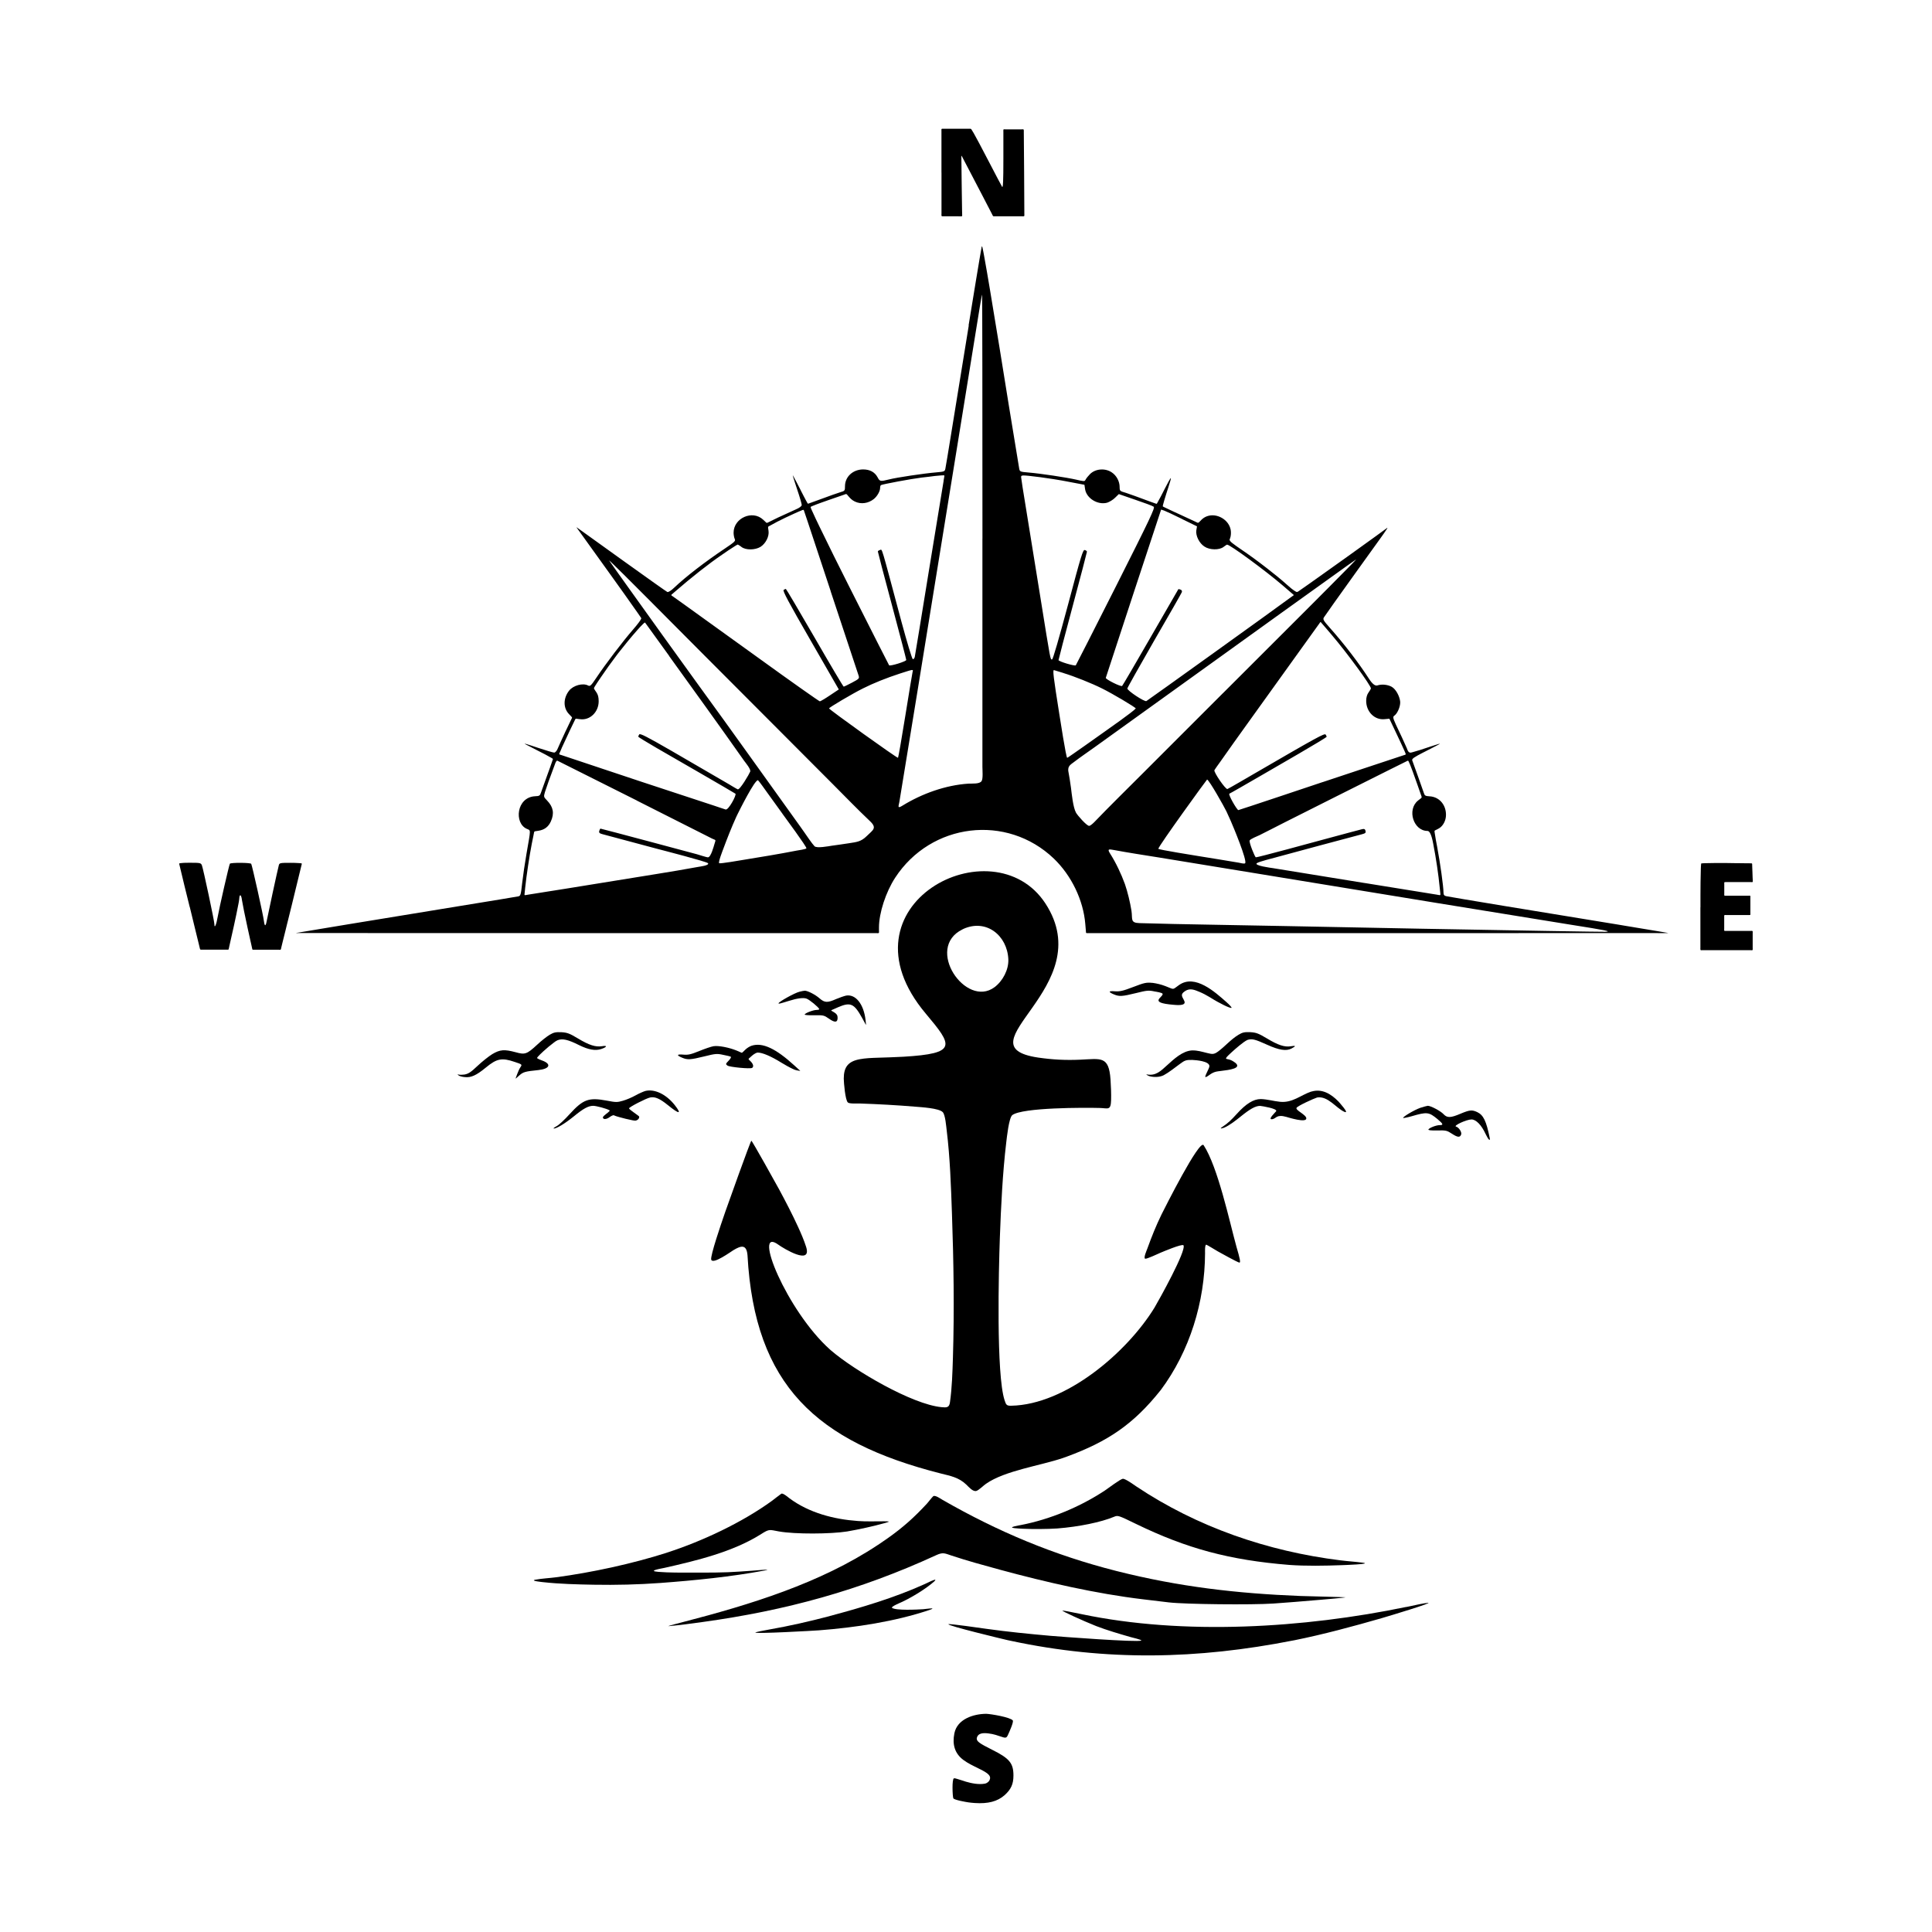 <svg width="1500" height="1500" viewBox="0 0 1500 1500" xmlns="http://www.w3.org/2000/svg">
  <!-- Original SVG transformed and centered -->
  <svg x="139.139" y="100.0" width="1221.721" height="1300" viewBox="0 0 437.63 465.67">
          <path class="cls-1" d="M212,12.17c0,3.81,0,7.63,0,11.44,0,.15-.04.51.02.62.09.15.39.1.55.1.6-.01,1.23,0,1.83,0h.47c.87,0,1.75,0,2.62.01.27,0,.27-.1.26-.36-.01-.44-.02-.86-.03-1.3-.03-2.28-.07-4.57-.1-6.85-.03-2.59-.05-5.19-.09-7.79,0-.05-.04-.58.03-.56.05.02.33.59.38.68.33.64.67,1.28,1,1.91.08.15.16.3.23.45l.02.03c.92,1.74,2.91,5.56,4.42,8.47.81,1.56,1.62,3.11,2.42,4.67.39.77.2.64,1.09.64,1.2,0,2.4,0,3.6,0s2.43,0,3.64,0c.14,0,.51.04.61-.04.12-.09.07-.43.07-.57-.01-.65,0-1.32-.01-1.98-.02-3.17-.03-6.34-.05-9.52-.03-3.8-.06-7.59-.09-11.39,0-.13.02-.49-.03-.59-.08-.15-.4-.1-.55-.09-.58.01-1.18,0-1.76,0h-.5c-.78,0-1.57,0-2.34,0-.11,0-.42-.04-.48.06-.05.09-.02.46-.02.59,0,2.53,0,5.07,0,7.6,0,6.07-.09,8.12-.35,7.74-.19-.28-1.86-3.51-3.76-7.14-1.9-3.66-3.76-7.17-4.17-7.84-.19-.31-.38-.62-.57-.93-.17-.29-.31-.25-.62-.24-.48.01-.99,0-1.48,0h-2.16c-1.18,0-2.36,0-3.53,0-.13,0-.44-.04-.53.05-.09.09-.05.4-.05.53,0,1.69,0,3.38,0,5.07v6.51"/>   <path class="cls-1" d="M305.68,208.09c25.91,4.27,65.09,10.65,80.82,13.18,10.58,1.67,11.97,1.96,10.11,2.05-1.2.03-24.14-.35-50.99-.85-26.82-.54-53.62-1.04-59.52-1.14-6.33-.1-12.67-.24-19-.42-2.71-.07-1.91-1.15-2.27-3.46-.36-2.26-1.07-5.24-1.82-7.4-1.04-2.86-2.51-5.96-4.14-8.52-.83-1.3-.27-1.2,1.05-.96,4.24.79,8.4,1.42,12.65,2.1,11.05,1.79,22.09,3.6,33.13,5.42M292.51,192.64c.57,1.29,4.6,10.94,3.93,11.62-.24.24-1.43-.1-1.77-.16-3.71-.63-7.45-1.23-11.17-1.83-.78-.13-11.1-1.77-11.2-2.03.06-.77,13.48-19.27,13.57-19.27.68.32,4.73,7.53,5.37,8.86.44.92.86,1.86,1.27,2.8ZM167.77,190.5c.74,1.02,6.73,9.14,6.66,9.59-.04.27-2.39.59-2.7.65-4.97.97-9.92,1.78-14.91,2.59-.83.14-6.32,1.09-6.64.92-.36-.2,1.02-3.66,1.15-4.03,1.06-2.85,2.29-5.99,3.55-8.76.11-.23.21-.45.32-.68.6-1.21,4.86-9.77,5.77-9.61.45.44,2.06,2.76,2.51,3.37,1.35,1.86,2.7,3.73,4.04,5.6l.25.35ZM342.3,176.78c.28.63,1.11,2.94,1.9,5.18.08.23.16.45.24.68.24.68.47,1.36.71,2.04.1.3.2.59.32.89.18.46,0,.52-.35.79-.2.15-.4.32-.6.47-3.13,2.53-1.26,8.44,2.65,8.44q.92,0,1.58,3.54c.79,4.04,1.49,8.81,1.8,12.13.06.59.11,1.21.19,1.8.06.44-.05.43-.45.35-.46-.1-.96-.16-1.43-.24-1.64-.27-3.29-.53-4.93-.8-.71-.11-1.42-.23-2.13-.34-1.42-.23-2.84-.46-4.26-.69-.93-.15-1.87-.3-2.8-.45-.47-.08-.95-.15-1.42-.23-.95-.15-1.89-.31-2.84-.46-.27-.04-.54-.09-.82-.13h-.04c-11.6-1.87-23.1-3.73-25.5-4.14-.32-.04-5.52-.72-4.36-1.41.75-.44,4.2-1.3,5.25-1.58l.17-.05c7.91-2.17,15.85-4.26,23.77-6.38.95-.25,1.11-.41.98-.95-.16-.51-.35-.6-1.01-.44-.44.09-5.21,1.39-10.62,2.84-1.95.53-18.64,5.09-18.89,4.97-.28-.14-1.9-4.09-1.71-4.67.13-.42,2.26-1.26,2.7-1.47,2.26-1.11,4.5-2.3,6.75-3.43,9.87-4.97,19.75-9.94,29.64-14.88,1.49-.74,2.97-1.49,4.47-2.22.09-.05.39-.22.47-.21.13.01.26.37.31.48.09.19.17.38.25.57ZM127.27,186.83c6.99,3.5,13.94,7.07,20.93,10.57,1.05.52,1.1.13.67,1.47-.22.72-.99,3.7-1.81,3.74-.37.02-2.52-.7-3.06-.85-3.92-1.05-7.84-2.1-11.76-3.15-8.18-2.18-14.94-3.98-15.07-3.98-.09,0-.25.28-.35.63-.13.51.06.7.92.92.6.16,7.33,1.96,14.98,4.01,1.62.43,14.1,3.63,14.36,4.07.38.63-2.34.93-2.68,1-3.94.73-7.89,1.38-11.84,2.02-7.8,1.26-19.24,3.1-25.4,4.11-.24.04-.47.08-.71.11-.71.11-1.42.23-2.13.34-.21.03-.43.07-.64.1-.24.04-.47.08-.71.11-.71.11-1.42.23-2.13.34-.71.11-1.42.23-2.13.34-.24.04-.47.08-.71.11-.22.04-.45.07-.68.11-.34.05-.67.11-1,.17-.35.06-.31-.08-.27-.38.06-.44.09-.92.14-1.36,0-.05,0-.1.01-.14.38-3.63,1.2-9.04,1.86-12.42.14-.7.29-1.41.43-2.11.07-.33.13-.66.19-.99.07-.37.22-.35.56-.39.22-.03.45-.07.68-.11,1.64-.25,2.75-1.07,3.44-2.59,1.01-2.24.69-4.01-1.04-5.81-.98-1.01-.98-1.04-.6-2.37.35-1.14,1.36-3.98,2.91-8.09.16-.41.41-.7.54-.63.16.06,10.11,5.06,22.12,11.09ZM245.97,151.38c2.91.88,7.84,2.84,10.68,4.27,2.84,1.39,9.38,5.28,9.38,5.56-.78.93-7.79,5.83-9.11,6.77-.69.49-9.82,6.99-9.96,6.96-.32-.05-2.02-11.1-2.22-12.35-1.61-10.14-1.86-12.16-1.45-12.04.25.06,1.49.44,2.69.82ZM203.95,151.1c-.09.41-1.01,5.88-2.02,12.2-1.01,6.32-1.93,11.53-2.02,11.63-.19.19-19.18-13.43-19.18-13.74,0-.25,6.57-4.14,9.38-5.53,3.03-1.52,6.51-2.91,10.36-4.17,3.85-1.23,3.7-1.23,3.48-.38ZM320.59,140.83c4.33,5.09,10.84,14,10.84,14.82,0,.09-.28.6-.66,1.11-.44.6-.66,1.42-.66,2.34,0,3.03,2.34,5.37,5.09,5.09l1.36-.13,1.83,3.85c1.01,2.09,2.02,4.33,2.31,4.96.11.27.22.51.33.78.19.41,0,.43-.37.53-.37.11-.76.25-1.13.37-2.96.98-5.91,1.96-8.87,2.94-.44.15-.89.29-1.33.44-1.36.45-2.73.91-4.09,1.36-1.36.45-2.73.91-4.09,1.36-1.02.34-2.05.68-3.07,1.02h-.03c-1.41.48-23.41,7.84-23.5,7.81-.5-.2-2.95-4.51-2.47-4.58.25-.04,18.49-10.65,19.24-11.08,4.3-2.5,7.8-4.61,7.8-4.74,0-.09-.13-.38-.28-.6-.28-.44-2.24.63-19.97,10.93-.56.32-7.17,4.19-7.36,4.21-.57.07-3.73-4.55-3.62-5.22.42-.7,1.23-1.77,1.71-2.46,2.41-3.44,4.86-6.86,7.31-10.27,4.96-6.92,11.6-16.18,14.75-20.54,1.8-2.5,3.61-5,5.4-7.51.05-.07.27-.41.32-.44.09-.05.24.18.29.24.3.35.61.7.91,1.05.18.21.36.42.54.63.48.56.96,1.12,1.44,1.69l.04.04ZM136.24,146.61c7,9.72,14,19.39,20.89,29.18.41.56,1.88,2.3,1.68,2.96-.26.68-2.89,5.19-3.48,4.95-.39-.16-2.05-1.19-2.5-1.45-5.3-3.06-10.59-6.15-15.88-9.23l-.07-.04c-6.86-3.95-8.72-4.9-8.94-4.55-.16.25-.28.54-.28.63s2.31,1.52,5.15,3.16c2.22,1.27,21.76,12.54,21.89,12.7.33.39-1.94,4.64-2.74,4.39-.98-.3-2.07-.7-3.06-1.02-6.78-2.21-13.56-4.45-20.33-6.69-3.17-1.06-6.34-2.11-9.51-3.17-.45-.15-.91-.3-1.36-.45-.23-.08-.45-.15-.68-.23-.91-.3-1.82-.61-2.73-.91-.91-.3-1.82-.61-2.73-.91-1.75-.58-3.5-1.17-5.25-1.75-.13-.04-.5-.13-.58-.22-.11-.13.06-.4.13-.53.09-.2.18-.42.27-.62.08-.19.16-.37.24-.56v-.03c.46-.98,1.5-3.22,2.32-4.99.47-.98.96-1.96,1.42-2.94.15-.31.28-.24.59-.19.23.04.47.06.71.09h.07c2.75.39,5.18-1.98,5.18-4.98,0-1.14-.19-1.86-.66-2.53-.09-.13-.7-.97-.66-1.11.12-.41,1.7-2.69,1.99-3.12,1.37-2,2.79-4.01,4.26-5.94.18-.24.36-.47.54-.71,1.67-2.13,3.41-4.27,5.2-6.3.53-.6,1.12-1.27,1.71-1.82.05-.05.45-.44.53-.34.29.38.58.79.86,1.18,1.95,2.68,3.89,5.38,5.83,8.07h0ZM290.29,156.94c-6.2,6.2-12.41,12.41-18.61,18.61-1.24,1.24-2.48,2.48-3.72,3.72-4.47,4.47-9.02,8.93-13.4,13.48-.26.27-1.12,1.11-1.5,1.11-.69,0-3.26-2.94-3.66-3.68-.82-1.52-1.17-5.19-1.39-6.91-.23-1.64-.45-3.13-.76-4.75-.08-1.34.61-1.66,1.62-2.43,1.81-1.39,3.75-2.69,5.61-4.03,11.85-8.52,23.71-17.04,35.56-25.57,10.84-7.8,21.68-15.61,32.55-23.38,1.47-1.05,2.93-2.12,4.42-3.14.02-.01.32-.22.33-.22-.02.07-1.91,2-2.05,2.14-3.74,3.81-7.52,7.59-11.29,11.37-7.87,7.89-15.76,15.75-23.64,23.62-.02.02-.04.04-.06.06ZM167.33,167.78c3.59,3.6,7.18,7.19,10.76,10.79,1.24,1.24,2.47,2.48,3.71,3.72,3.39,3.39,6.81,6.95,10.28,10.23,2.09,1.97.88,2.46-.86,4.17-1.61,1.59-2.77,1.66-5,2.01-1.57.25-3.14.46-4.71.68-.92.14-4.23.78-4.83.14-.75-.79-2.25-3.05-2.96-4.05-.35-.5-.71-1-1.06-1.5-9.43-13.1-18.76-26.26-28.27-39.3-6.63-9.17-13.24-18.36-19.82-27.57-1.57-2.2-3.16-4.4-4.71-6.62,0,0-.35-.49-.24-.4.35.29.72.66,1.05.98,1.98,1.91,3.93,3.87,5.88,5.82,1.21,1.21,2.42,2.41,3.62,3.62,5.94,6,22.69,22.78,37.16,37.28ZM278.92,108.54l4.14,2.02-.19,1.11c-.22,1.49.82,3.6,2.27,4.52,1.45.98,4.14,1.01,5.31.09.44-.35.88-.63.98-.63.82,0,10.68,7.24,15.42,11.31l3.16,2.72-.88.63c-3.76,2.81-39.87,28.72-40.16,28.85-.57.22-5.31-2.91-5.28-3.51.03-.25,3.41-6.26,7.49-13.36,4.11-7.08,7.55-13.11,7.65-13.4.13-.32,0-.6-.35-.73-.28-.13-.57-.16-.6-.13-.03.06-3.51,6.07-7.71,13.36-4.2,7.3-7.77,13.4-7.93,13.55-.32.32-4.61-1.83-4.55-2.24.03-.13,3.51-10.71,7.71-23.51l7.68-23.29.85.28c.44.16,2.69,1.2,4.99,2.34ZM181.17,128.6c4.11,12.42,7.61,22.97,7.77,23.44.25.82.19.92-1.83,1.99-1.14.6-2.18,1.11-2.31,1.11s-3.76-6.13-8.06-13.59c-4.33-7.49-7.93-13.59-8.03-13.59s-.35.13-.6.28c-.35.22,1.23,3.19,7.46,14l7.87,13.68-2.46,1.64c-1.36.92-2.65,1.67-2.81,1.67-.19,0-7.9-5.43-17.12-12.1-9.26-6.67-18.48-13.3-20.54-14.79-1.07-.76-2.13-1.53-3.2-2.28-.1-.07-.42-.25-.45-.36-.04-.12.26-.32.35-.39.21-.18.41-.36.62-.54,4.58-3.98,9.6-7.93,13.11-10.3,1.2-.84,2.44-1.69,3.69-2.46.19-.12.43-.27.63-.37.14-.07.88.47,1,.56.04.03.08.06.12.1,1.23.92,3.76.88,5.28-.03,1.45-.92,2.46-2.91,2.24-4.42-.04-.29-.08-.57-.12-.86-.06-.39.13-.41.44-.57.52-.27,1.04-.56,1.55-.84.16-.09.32-.17.47-.26,1.55-.8,3.16-1.56,4.75-2.28.77-.35,1.55-.7,2.34-1.01.42-.16.39.07.51.42.35,1.07.72,2.14,1.08,3.21.62,1.88,1.24,3.76,1.87,5.64,1.47,4.43,2.94,8.87,4.4,13.3ZM239.17,96.85c2.18.28,5.88.85,8.25,1.33l4.33.82.19,1.26c.41,2.53,3.54,4.42,6.1,3.73.63-.19,1.64-.79,2.21-1.36l1.07-1.04,4.58,1.58c2.53.85,4.83,1.71,5.12,1.93.41.32-.98,3.25-10.49,22.12-6.03,11.97-11.09,21.86-11.18,21.99-.28.28-4.8-1.07-4.8-1.45,0-.16,1.77-6.95,3.95-15.07,2.18-8.12,3.95-14.91,3.95-15.07s-.25-.38-.6-.47c-.51-.13-.98,1.36-4.64,15.13-2.59,9.67-4.23,15.29-4.45,15.29-.51,0-.32,1.01-3.25-17.22-1.42-8.69-3.19-19.68-3.95-24.42-.79-4.74-1.42-8.82-1.42-9.07,0-.6.22-.6,5.06,0ZM212.6,97.86c-.16.85-1.99,12.04-4.08,24.9-2.09,12.86-3.85,23.7-3.95,24.11-.09.41-.35.7-.57.6-.19-.06-1.61-4.74-3.13-10.36-5.85-21.86-5.31-20.13-5.97-19.97-.32.09-.6.28-.6.41,0,.16,1.77,6.92,3.95,15.04,2.18,8.12,3.95,14.94,3.95,15.13,0,.41-4.49,1.8-4.77,1.48-.09-.13-5.12-10.02-11.15-21.99-2.77-5.5-5.53-11.02-8.21-16.57-.71-1.48-1.44-2.98-2.1-4.47-.07-.15-.43-.91-.36-1.02.03-.05.38-.19.44-.22.8-.34,1.66-.65,2.48-.95.72-.26,1.45-.52,2.18-.77,1.4-.48,2.79-.96,4.19-1.45.17-.06.47-.21.63-.17.16.04.33.3.44.42.63.73,1.04,1.22,1.93,1.65,1.74.84,3.76.5,5.26-.68.95-.76,1.77-2.18,1.77-3.1,0-.35.09-.7.25-.79.44-.25,8.4-1.74,11.28-2.09,1.58-.16,3.19-.38,3.63-.44.44-.06,1.23-.13,1.77-.16.23,0,.44-.02.66-.03.36-.02.31.12.25.42-.07.34-.13.72-.19,1.07ZM223.38,114c0,21.14-.01,42.28,0,63.42,0,.95.22,3.31-.23,3.99-.57.87-2.67.65-3.67.71-6.34.41-12.94,2.79-18.32,6.11-1.57.98-1.06.08-.88-1.01,1.66-10.06,3.29-20.13,4.94-30.19,2.69-16.59,7.58-46.73,10.87-66.98,3.29-20.25,6.22-38.42,6.54-40.38.32-1.93.6-3.54.66-3.54s.1,30.55.1,67.87ZM219.59,54.67c-1.93,11.91-4.14,25.56-4.93,30.33-.76,4.77-1.49,9.07-1.58,9.51-.16.79-.28.85-2.53,1.04-3.38.28-11.03,1.42-13.11,1.96-2.46.6-2.59.6-3.22-.6-.79-1.45-2.15-2.18-4.04-2.18-2.84.03-5.02,2.05-5.02,4.68,0,1.23-.03,1.3-1.33,1.67-.76.22-3.03,1.04-5.09,1.8-1.13.42-2.25.83-3.39,1.23-.1.04-.46.19-.55.12-.07-.06-1.04-1.91-1.14-2.11-.23-.44-.45-.88-.68-1.32-.09-.19-.19-.38-.28-.57-.59-1.15-1.19-2.32-1.81-3.45-.01-.03-.25-.46-.25-.4,0,.27,1.1,3.53,1.23,3.94.7,2.05,1.26,4.01,1.26,4.3,0,.32-.6.79-1.64,1.23-.92.41-3.13,1.42-4.9,2.24-.43.21-.86.42-1.29.63-.52.25-1.07.51-1.58.78-.38.2-.43.05-.71-.22-.21-.2-.42-.39-.62-.58-2.97-2.78-8.21-.44-8.21,3.63,0,.63.16,1.42.32,1.74.28.54-.03.85-2.59,2.56-5.75,3.85-10.99,7.9-14.22,10.96-.85.82-1.64,1.33-1.93,1.23-.22-.09-5.53-3.85-11.78-8.34-6.22-4.49-11.85-8.53-12.45-8.94-.12-.09-.96-.7-1.01-.71-.09-.02.25.4.26.42.15.2.29.41.44.61.41.6,4.45,6.22,8.97,12.48,2.42,3.38,4.85,6.76,7.23,10.17.34.48.7.99,1.02,1.48.09.14.09.16,0,.34-.25.54-.98,1.44-1.36,1.91-.28.34-.57.68-.86,1.02-2.65,3.03-7.65,9.57-10.24,13.46-1.42,2.12-1.71,2.4-2.24,2.12-1.45-.79-4.14-.06-5.31,1.42-1.64,2.09-1.67,4.77-.06,6.48.24.26.48.51.73.77.23.24.15.33,0,.6-.21.41-.41.85-.6,1.26-.21.43-.41.86-.62,1.3-.14.29-.28.58-.42.87l-.02.03c-.98,2.12-1.99,4.33-2.21,4.87-.25.6-.66,1.04-.95,1.04s-2.24-.57-4.3-1.26c-.34-.11-3.86-1.31-3.9-1.21-.02.04.51.31.57.34,1.08.58,2.18,1.14,3.27,1.69,1.21.61,2.48,1.25,3.64,1.94.08.05.38.2.37.32,0,.08-.58,1.68-.66,1.91v.03c-.29.78-.57,1.56-.85,2.34-.85,2.31-1.64,4.58-1.83,5.09-.25.76-.44.92-1.58.95-5.25.24-5.93,7.52-2.34,9.07,1.14.51,1.14-.16-.09,6.92-.44,2.53-.98,6.19-1.2,8.15-.35,3.19-.44,3.57-1.04,3.7-.38.09-7.71,1.3-16.3,2.69-8.59,1.39-22.4,3.67-30.65,5.02-2.13.35-4.26.71-6.39,1.06-2.76.46-5.52.92-8.28,1.38-.52.09.1.06.23.06,4.3,0,8.6,0,12.9,0,1.43,0,2.85,0,4.28,0,21.13,0,42.26.02,63.38.02,2.4,0,4.79,0,7.19,0,2.14,0,4.29,0,6.43,0,2.86,0,5.73,0,8.59,0,2.38,0,4.77,0,7.15,0,1.9,0,3.81,0,5.71,0,.24,0,.48,0,.72,0,6.47,0,12.94,0,19.4,0,.48,0,.96,0,1.44,0,1.92,0,3.83,0,5.75,0,1.2,0,2.4,0,3.59,0,1.2,0,2.4,0,3.59,0,.71,0,1.41,0,2.12,0,1.43,0,2.85,0,4.28,0,1.45,0,2.9,0,4.35,0,.16,0,.59.04.7-.02.15-.08.1-.4.09-.55,0-.33,0-.67,0-1.01,0-4.01,1.9-9.83,4.49-13.81,9.98-15.32,31.06-17.85,44.14-5.34,4.9,4.71,8.21,11.56,8.75,18.2.06.66.12,1.33.17,1.99,0,.13,0,.44.11.51.09.06.46.03.59.03.48,0,.96,0,1.44,0,.96,0,1.92,0,2.87,0,4.77,0,9.54,0,14.3,0,.96,0,1.92,0,2.87,0,.96,0,1.92,0,2.87,0,.96,0,1.92,0,2.87,0,2.16,0,4.31,0,6.47,0,1.68,0,3.35,0,5.03,0,1.68,0,3.35,0,5.03,0,2.87,0,5.75,0,8.62,0,3.83,0,7.67,0,11.5,0,.48,0,.96,0,1.44,0,5.03,0,10.06,0,15.09,0,.48,0,.96,0,1.44,0,2.64,0,5.27,0,7.91,0,1.44,0,2.87,0,4.31,0,1.2,0,2.4,0,3.59,0,1.44,0,2.87,0,4.31,0,1.44,0,2.87,0,4.31,0,10.54,0,21.08,0,31.62-.01,1.43,0,2.85,0,4.28,0,2.64,0,5.27,0,7.91,0,1.44,0,2.87,0,4.31,0,.96,0,1.92,0,2.87,0,.4,0,3.99.03,4.02,0-.03-.04-.74-.15-.84-.17-.47-.08-.95-.16-1.42-.24-.24-.04-.47-.08-.71-.12-.66-.11-1.32-.22-1.99-.33-.46-.08-.92-.15-1.38-.23-.69-.11-1.37-.23-2.06-.34-.47-.08-.95-.16-1.42-.24-.71-.12-1.42-.24-2.13-.35-.24-.04-.47-.08-.71-.12-.24-.04-.47-.08-.71-.12-.24-.04-.47-.08-.71-.12-.25-.04-.5-.08-.74-.12-8.25-1.36-22.05-3.63-30.65-5.02-8.59-1.42-15.96-2.65-16.33-2.75-.54-.13-.73-.38-.73-1.07,0-1.58-.92-8.21-1.77-12.7-.24-1.23-.47-2.44-.65-3.68-.13-.89-.18-.7.62-1.11.07-.04.14-.07.21-.11.54-.27.9-.55,1.28-1.02.77-.96,1.08-2.16.99-3.38-.18-2.54-1.96-4.56-4.56-4.7h-.04c-1.11-.07-1.33-.19-1.55-.95-.28-.85-2.78-7.87-3.22-9.04-.14-.33.34-.64.56-.8.59-.4,1.34-.79,1.97-1.12.97-.51,1.95-1,2.93-1.5.22-.12,2.23-1.13,2.24-1.21.01-.09-2.46.73-2.68.8-.27.09-.54.18-.82.27-1.34.45-2.73.92-4.1,1.28-.14.04-.48.13-.62.13-.32,0-.66-.32-.79-.73-.1-.31-.28-.68-.41-.98-.74-1.69-1.52-3.35-2.32-5.02-.34-.72-.72-1.5-1.01-2.25-.11-.29-.34-.85-.12-1.14.08-.11.27-.22.38-.32.85-.78,1.55-2.65,1.43-3.8-.15-1.39-1.15-3.45-2.43-4.12-1.1-.57-2.69-.74-3.87-.35q-.98.35-2.43-1.93c-2.78-4.3-6.86-9.64-10.81-14.06-1.9-2.15-2.02-2.4-1.61-3,.22-.38,4.2-5.97,8.81-12.39,2.36-3.28,4.74-6.56,7.08-9.85.49-.69,1.01-1.41,1.47-2.13,0,0,.4-.58.17-.44-.13.08-.32.24-.43.32-.88.66-1.77,1.3-2.66,1.94-5.32,3.85-10.68,7.68-16.04,11.48-1.74,1.24-3.48,2.48-5.24,3.69-.17.12-.54.42-.74.4-.35-.05-1.25-.75-1.54-.98-.42-.34-.82-.69-1.22-1.05-1.76-1.58-3.66-3.1-5.53-4.55-2.41-1.87-4.92-3.73-7.45-5.43-.72-.5-1.5-1.02-2.18-1.57-.25-.2-.85-.66-.78-1.04.02-.1.11-.25.15-.36.23-.64.27-1.61.15-2.29-.52-2.88-3.89-4.79-6.61-3.79-.57.21-1.06.53-1.5.95-.23.23-.46.46-.69.7-.28.29-.44.13-.75-.02-1.31-.62-2.64-1.22-3.95-1.83-.12-.06-.24-.11-.36-.17-1.48-.68-2.98-1.36-4.44-2.07-.1-.05-.56-.25-.59-.34-.06-.16.88-3.21,1.02-3.63.36-1.1.73-2.23,1.05-3.34,0,0,.35-1.12.08-.8-.19.23-.52.86-.67,1.13-.34.63-.67,1.27-1,1.91-.63,1.25-1.28,2.53-1.98,3.75-.04.07-.16.31-.25.3-.04,0-.27-.09-.33-.11-1.03-.35-2.06-.74-3.09-1.12-1.64-.61-3.31-1.23-4.97-1.79-.29-.1-.54-.17-.83-.26-.36-.11-.83-.23-.96-.62-.07-.21-.07-.53-.07-.75v-.05c0-1.55-.88-3.19-2.18-4.04-1.75-1.21-4.46-1.09-6.03.44-.41.44-1.03,1.11-1.29,1.63-.18.34-.31.36-.69.32-.48-.04-1.02-.18-1.49-.29h-.03c-.11-.03-.21-.05-.32-.08-2.78-.63-9.89-1.71-13.3-1.99-2.31-.19-2.43-.25-2.59-1.04-.09-.44-1.39-8.44-2.91-17.72-1.73-10.76-3.45-21.52-5.26-32.26-.53-3.15-1.06-6.31-1.64-9.44-.13-.7-.26-1.42-.42-2.11-.19-.8-.26.05-.31.32-.15.92-.32,1.84-.48,2.76-.34,1.97-.66,3.94-.99,5.92-.7,4.23-1.39,8.47-2.08,12.7Z"/>   <path class="cls-1" d="M2.94,216.43c.11.47.23.93.34,1.4.11.45.22.91.33,1.36.11.47.23.93.34,1.4.06.23.11.47.17.7.45,1.85.91,3.7,1.36,5.56.09.38.19.75.27,1.13.08.35.19.32.51.31.44-.02.92,0,1.37,0h2.15c1.16,0,2.32,0,3.48,0,.07,0,.41.01.45-.02.05-.04.18-.72.2-.82.43-1.93.86-3.86,1.3-5.79.44-2.04.89-4.09,1.27-6.14.07-.38.17-.84.2-1.22.01-.15.04-1.24.34-1.12.29.12.43,1.21.46,1.47.13.88.82,4.33,1.55,7.65.05.22.1.44.15.67.21.94.41,1.87.62,2.81.05.23.1.47.16.7.11.52.23,1.03.34,1.55.02.11.04.16.08.26.17.03.52.02.71.02h3.23c1.12,0,2.26,0,3.38,0,.1,0,.45.03.52-.03.07-.06.17-.55.19-.67.06-.23.12-.46.17-.7.05-.22.11-.44.16-.66.29-1.15.57-2.3.86-3.45.06-.23.12-.46.17-.7.06-.23.12-.46.17-.7.12-.46.23-.93.35-1.39.29-1.16.58-2.32.86-3.48l.02-.07c.93-3.83,1.87-7.67,2.8-11.5.02-.1.16-.54.12-.62-.05-.08-.6-.12-.7-.12-.78-.06-1.62-.08-2.4-.08-2.97,0-3.13.03-3.29.7-.41,1.55-3.03,13.74-3.25,14.94-.35,2.05-.66,2.27-.88.6-.22-1.83-3.29-15.54-3.54-15.96-.19-.35-5.72-.38-5.94-.03-.22.35-2.94,12.23-3.38,14.75-.38,2.21-.92,3.44-.92,2.08,0-.88-3.1-15.42-3.48-16.4-.28-.66-.47-.7-3.32-.7-.8,0-1.71,0-2.5.1-.04,0-.53.05-.5.14.03.08.08.34.1.43.92,3.89,1.87,7.78,2.84,11.66"/>   <path class="cls-1" d="M423.06,216.5c0,3.75,0,7.51,0,11.26,0,.13-.03.5.02.59.07.14.35.09.49.09.52-.01,1.06,0,1.58,0h5.18c2.22,0,4.44,0,6.66,0,.1,0,.52.03.58-.03.06-.06.03-.5.03-.61,0-.68,0-1.36,0-2.04s0-1.39,0-2.08c0-.13.04-.48-.05-.56-.09-.08-.44-.05-.57-.04-1.11,0-2.23,0-3.34,0s-2.25,0-3.38,0c-.11,0-.47.03-.54-.04-.08-.08-.04-.51-.04-.64,0-.51,0-1.02,0-1.53,0-.64,0-1.29,0-1.93,0-.34.15-.29.44-.28.47.01.97,0,1.44,0h1.76c1.13,0,2.26,0,3.39,0,.04,0,.18,0,.22-.04.06-.06.03-.54.03-.65,0-.67,0-1.34,0-2s0-1.41,0-2.11c0-.1.03-.48-.03-.54-.06-.06-.54-.03-.65-.03-.97,0-1.94,0-2.91,0h-.04c-1.04,0-2.09,0-3.13,0-.12,0-.41.04-.47-.06-.06-.09-.03-.42-.03-.54,0-.43,0-.86,0-1.29s.01-.92,0-1.36c0-.14-.06-.45.09-.52.09-.04.5-.02.63-.02h3.23c1.14,0,2.3-.02,3.45,0,.1,0,.48.04.53-.06.03-.06-.01-.63-.02-.73,0-.11-.01-.22-.02-.33-.02-.48-.03-.96-.05-1.44v-.07c-.01-.24-.02-.48-.03-.72-.02-.46-.04-.94-.05-1.4,0-.15.04-.41-.13-.46-.08-.02-.59-.01-.71-.02-.2,0-.41,0-.61,0-.72-.01-1.44-.02-2.16-.03-.23,0-.46,0-.68,0-.46,0-.91-.01-1.37-.02-.44,0-.89-.01-1.33-.02-1.97-.02-3.98-.02-5.95.04-.34.01-.79.02-1.13.06-.13.02-.11.03-.13.18-.05.45-.06.97-.08,1.43-.08,2.41-.09,4.85-.1,7.26,0,1.12,0,2.24,0,3.36"/>   <path class="cls-1" d="M218.11,222.51c6.37-2.85,12.18,1.84,12.48,8.45.13,2.89-1.55,6.06-3.86,7.78-7.96,5.92-19.51-10.92-8.87-16.1l.26-.13ZM272.95,350.81c8.12-10.89,12.29-24.58,12.35-38.11,0-.28-.1-2.37.34-2.36.15,0,2.9,1.69,3.24,1.88.79.44,5.36,2.98,5.97,3.11.38,0,.16-1.11-.82-4.42-1.94-7.03-5.15-22.15-9.13-28.25-1.21-1.65-10.83,17.53-11.69,19.24-1.62,3.34-2.71,6.09-3.97,9.55-.13.37-1.14,2.62-.6,2.79.44.14,3.65-1.41,4.34-1.69.77-.32,5.77-2.44,6.31-2.06.93,1.39-6.83,15.29-8.07,17.39-7.64,12.43-24.6,26.96-39.83,27.25-1.3.03-1.43-.26-1.85-1.55-2.34-7.15-1.64-36.01-1.31-45.16.32-8.7.76-17.96,1.79-26.61.15-1.23.72-6.72,1.66-7.5,2.8-2.15,20.26-2.11,24.39-1.99,2.25.07,3.02.78,3.1-2.21.05-1.69-.04-4.01-.16-5.72-.47-6.61-2.64-5.75-8.41-5.5-4.09.18-7.67,0-11.74-.59-22.11-3.33,17.24-19.51,2.06-42.83-14.55-22.35-58.72.37-33.3,30.6,7.54,8.96,8.88,11.09-6.2,12-2.44.15-4.86.19-7.3.28-1.58.05-3.35.12-4.9.42-3.17.61-4.39,2.15-4.4,5.38.02,1.14.4,5.99,1.15,6.65.45.4,2.75.26,3.45.28,5.05.17,10.26.46,15.29.88,1.65.14,6.59.41,7.64,1.52.72.76.96,3.97,1.1,5.09.93,7.53,1.19,15.5,1.46,23.1.47,13.22.68,26.87.27,40.09-.13,4.12-.25,8.31-.82,12.39-.21,1.51-.88,1.52-2.34,1.38-8.24-.78-24.29-10.24-30.66-15.71-.12-.1-.24-.21-.36-.31-12.09-10.82-21.74-34.54-14.37-29.17,1.4,1.02,9.41,5.91,7.72.6-.59-1.86-1.42-3.77-2.23-5.54-1.62-3.53-3.44-7.03-5.28-10.45-.63-1.17-7.55-13.61-7.72-13.52-.26.14-6.63,17.97-7.26,19.79-.14.41-.28.82-.42,1.23-.56,1.63-3.81,11.05-3.48,12.06.47,1.42,5.48-2.23,6.16-2.64,2.2-1.33,3.67-1.66,3.93,1.42,1.99,36.21,19.26,51.89,53.62,60.65,2.87.73,5.11,1.08,7.29,3.18.63.6,1.74,1.95,2.71,1.71.66-.16,2-1.5,2.71-2,5.31-3.68,15.06-5.01,21.41-7.17.35-.12.69-.24,1.04-.37,11.43-4.21,18.54-8.97,26.11-18.48Z"/>   <path class="cls-1" d="M159.19,255.01c-.51.16-1.33.66-1.8,1.14-.24.23-.47.46-.7.68-.23.23-.38.09-.64-.03-.35-.16-.7-.31-1.06-.46-2.09-.85-5.02-1.42-6.38-1.2-.63.1-2.4.7-3.95,1.33-2.34.95-3.1,1.14-4.49,1.01-1.83-.16-1.93.19-.25.88,1.45.6,2.24.57,6.1-.38,3.06-.76,3.51-.82,5.24-.44,1.04.19,2.02.44,2.15.54.16.1-.13.6-.63,1.11-.82.85-.85.95-.32,1.33.57.44,6.32.98,6.86.66.51-.32.35-1.07-.38-1.8-.16-.16-.32-.32-.49-.49-.22-.21-.04-.31.14-.47.23-.2.47-.42.7-.63.54-.47,1.26-.88,1.58-.88,1.33,0,3.7,1.01,6.6,2.81,1.02.62,2.16,1.27,3.24,1.77.37.17.67.3,1.07.37.11.02.86.16.9.15.08-.02-.19-.23-.21-.25-.17-.15-.35-.31-.52-.47-.18-.16-.35-.32-.53-.48-.09-.08-.18-.16-.26-.24-5.24-4.8-8.94-6.54-11.97-5.56"/>   <path class="cls-1" d="M270.64,237.53c-1.64-.16-2.21-.06-5.31,1.14-2.88,1.11-3.76,1.29-5.12,1.2-1.8-.16-1.9.19-.22.88,1.45.6,2.24.57,6.1-.38,3.06-.76,3.51-.82,5.24-.44.36.06,2.09.31,2.17.65.2.96-4.19,2.45,3,3.04.64.05,3.57.41,3.07-.95-.42-1.16-1.45-1.79.19-2.87,1.34-.88,2.59-.35,3.96.22.97.4,1.89.89,2.79,1.43l.28.17c2.65,1.67,5.62,3.1,5.88,2.84.09-.09-.54-.82-1.42-1.58-3.17-2.8-8.73-7.86-13.14-4.78-2.05,1.43-1.19,1.34-3.81.34-1.17-.45-2.4-.76-3.64-.92"/>   <path class="cls-1" d="M103.06,251.95c-.76.44-2.34,1.67-3.48,2.75-2.91,2.69-3.41,2.84-6,2.12-3.16-.85-4.36-.76-6.54.54-1.01.63-2.84,2.09-4.11,3.29-1.83,1.74-2.53,2.18-3.6,2.37-.38.05-1.31.13-1.66,0-.16-.06-.36-.18-.13.09.22.25.47.33.78.42.36.11.73.17,1.11.2,1.71.19,3.16-.44,5.85-2.65,3.06-2.53,4.45-2.78,7.99-1.58,2.09.69,2.12.73,1.67,1.42-.28.38-.69,1.26-.95,1.99-.12.34-.25.67-.37,1.01-.13.34,0,.21.19.04.18-.17.36-.33.55-.49.08-.07.16-.14.24-.21,1.07-.95,1.61-1.11,5.28-1.48,3.25-.35,3.73-1.71.98-2.69-.15-.05-1.36-.5-1.33-.69.05-.29,1.54-1.65,1.79-1.88.92-.83,1.94-1.7,2.93-2.43.25-.19.64-.47.93-.59,1.36-.57,2.94-.22,6.07,1.36,2.56,1.26,4.49,1.61,6.1,1.07,1.64-.54,1.83-1.07.25-.79-1.8.28-3.6-.28-6.7-2.15-2.31-1.39-2.97-1.64-4.58-1.74-1.58-.06-2.12.03-3.25.69h0Z"/>   <path class="cls-1" d="M294.57,251.98c-2.15,1.31-3.68,3.18-5.61,4.61-1.25.92-1.67.78-3.17.42-1.45-.35-2.55-.72-4.08-.7-2.68.13-5.09,2.43-6.98,4.14-1.74,1.57-3.11,3.01-5.62,2.54-.46-.09.38.4.73.49,1.21.33,2.85.31,3.98-.28,1.33-.7,3.23-2.19,4.45-3.1,1.39-1.04,1.74-1.17,3.48-1.14,1.02.05,4.81.32,4.76,1.76-.03.66-1.64,3.21-.99,3,.78-.25,1.39-1.15,2.86-1.5,1.1-.26,5.53-.44,5.85-1.53.19-.65-1.07-1.32-1.49-1.56-1.41-.77-2.77.18,0-2.35.99-.9,3.2-2.86,4.36-3.39,1.33-.38,2.05-.19,5.5,1.36,3.29,1.49,5.28,1.8,6.73,1.04,1.33-.7,1.26-.88-.19-.63-1.74.28-3.54-.32-6.63-2.18-2.34-1.39-2.97-1.64-4.61-1.74-1.61-.06-2.15.03-3.32.73"/>   <path class="cls-1" d="M129.63,267.59c-.54.16-1.77.7-2.72,1.23-.95.54-2.5,1.2-3.48,1.48-1.61.47-1.96.47-4.55-.03-4.99-.92-6.51-.38-10.27,3.73-1.39,1.55-3.06,3.1-3.7,3.41-.63.35-.95.6-.73.63.79,0,3.06-1.36,5.56-3.38,2.65-2.18,4.04-2.94,5.4-2.94.84,0,3.74.78,4.46,1.21.17.1.16.14.02.3-.21.24-.58.52-.84.71-.2.16-.94.73-.95,1,0,.31.28.45.55.45.45,0,.93-.24,1.28-.5.22-.16.97-.67,1.25-.53.42.21,1.09.39,1.55.52,1.11.31,2.31.61,3.44.83.26.05.64.13.9.13.54-.02,1.05-.4,1.13-.94.03-.25-.12-.32-.3-.46-.37-.28-.72-.55-1.11-.81-.79-.54-1.42-1.07-1.42-1.2,0-.35,4.77-2.81,5.88-3.03,1.33-.28,2.69.32,4.87,2.08,3.25,2.65,4.01,2.65,1.96.03-2.4-3.03-5.62-4.55-8.18-3.92h0Z"/>   <path class="cls-1" d="M314.84,267.75c-2.96,1-5.22,3.2-8.68,2.85-1.83-.18-3.4-.69-5.34-.76-2.05,0-4.11,1.26-6.79,4.23-1.36,1.5-2.3,2.45-3.97,3.55-1.02.67.24.32.69.12,1.42-.65,3.12-1.96,4.33-2.94,2.72-2.21,4.23-3.06,5.53-3.06.58.05,4.71.73,4.49,1.43-.07.22-2.59,2.47-1.11,2.27,1.14-.16,1.12-1.44,3.92-.64.65.19,5.6,1.75,5.55.4-.03-1.01-3.08-2.25-2.72-2.91.31-.57,4.86-2.62,5.72-2.88,2.99-.51,5.25,2.91,7.54,3.96,1.75.8-1.59-2.83-1.6-2.85-2.02-2.08-4.58-3.67-7.55-2.75h0Z"/>   <path class="cls-1" d="M172.49,240c-1.26.28-5.81,2.81-5.81,3.22,0,.19.38.09,2.94-.7,2.15-.69,4.01-.95,4.87-.6.79.28,3.29,2.34,3.51,2.88.06.13-.25.25-.7.25-.98,0-3.35.92-3.35,1.3,0,.13,1.2.22,2.65.19,2.56-.06,2.75,0,4.11.95,1.64,1.17,2.4,1.07,2.4-.25,0-.69-.25-1.07-.92-1.49-.24-.14-.47-.28-.71-.42-.29-.17-.1-.21.13-.31.2-.08.4-.17.6-.26.19-.08.38-.16.56-.25.14-.06.29-.13.43-.19,3.51-1.52,4.49-1.07,6.73,2.97.23.42.46.84.69,1.26.05.08.33.63.37.65.06.02-.03-.52-.03-.56-.02-.19-.04-.38-.06-.57l-.02-.21c-.51-4.46-2.78-7.27-5.43-6.79-.57.13-1.83.57-2.81.98-2.31,1.04-3.16,1.01-4.52-.19-1.2-1.07-3.38-2.18-4.17-2.15-.25.03-.92.13-1.45.28"/>   <path class="cls-1" d="M345.14,272.29c-1.64.57-4.99,2.56-4.74,2.81.06.06,1.11-.13,2.31-.47,4.33-1.26,4.83-1.2,7.24.79,1.61,1.36,1.71,1.67.6,1.67-.95,0-2.84.73-3.13,1.2-.13.22.66.32,2.43.28,2.46-.06,2.72,0,4.17.95,1.55,1.01,2.18,1.04,2.5.19.25-.63-.63-2.02-1.42-2.21-.85-.25,2.94-1.99,4.3-1.99,1.26,0,2.78,1.55,3.92,4.04.76,1.61,1.36,2.18,1.14,1.07-.95-4.68-1.74-6.32-3.44-7.14-1.49-.7-2.12-.63-4.68.44-2.75,1.17-3.7,1.2-4.71.13-.79-.88-3.57-2.34-4.39-2.34-.25.03-1.2.28-2.09.57h0Z"/>   <path class="cls-1" d="M229.13,283.42c0,.44.06.6.16.38.06-.19.06-.57,0-.79-.09-.19-.16-.03-.16.41"/>   <path class="cls-1" d="M244.23,389.26c6-.47,12.16-1.74,15.77-3.25,1.07-.44,1.17-.41,6.16,2.02,14.06,6.82,25.91,10.02,42.53,11.37,4.59.34,10,.24,14.61.07.03,0,8.85-.29,5.84-.69-2.04-.27-4.18-.4-6.26-.66-20.22-2.52-39.77-9.23-56.75-20.58-.6-.4-3.01-2.16-3.69-2.09-.72.07-4.07,2.64-4.99,3.25-6.94,4.58-15.21,8.02-23.37,9.61-.27.05-3.91.64-1.8.86,2.84.3,6.78.28,9.66.2.77-.02,1.53-.06,2.3-.11"/>   <path class="cls-1" d="M135.57,396.02c-9.58,3.06-20.81,5.49-30.78,6.82-1.8.24-4.01.34-5.72.67-1.69.33,2.06.67,2.18.69,4.45.5,9.57.63,14.07.71,6.2.11,12.33-.04,18.51-.49,9.55-.71,19.61-1.71,29.02-3.47,2.78-.52-3.56.07-3.6.07-1.16.08-2.33.16-3.49.24-4.12.31-8.75.28-12.9.28-3.05,0-6.61.04-9.63-.21-3.22-.27.84-.91,1.68-1.1,8.96-2.02,19.17-4.47,26.97-9.43,2.31-1.48,2.3-1.17,4.91-.71,4.53.8,14.38.73,18.95.01,3.38-.58,7.34-1.46,10.64-2.38,1.69-.47.86-.44-.43-.45-2.51-.02-4.64.11-7.19-.08-6.69-.48-13.57-2.26-19.03-6.31-.4-.3-1.75-1.48-2.25-1.3-.13.05-2.32,1.77-2.58,1.96-8.35,6.08-19.52,11.31-29.34,14.47"/>   <path class="cls-1" d="M194.31,393.84c-16.09,10.69-35.64,16.64-54.17,21.44-.48.13-4.76,1.21-3.98,1.14,3.06-.26,6.4-.73,9.46-1.15,23.09-3.19,43.65-8.8,64.86-18.56,1.95-.9,2.37-.55,4.34.1,4.31,1.44,9.06,2.73,13.46,3.93,12.74,3.46,26.71,6.67,39.82,8.23,2.27.28,5.47.66,7.11.85,4.55.54,23.13.73,29.13.32,2.81-.19,8.72-.66,13.05-1.04.75-.07,6.83-.57,6.98-.69-.09-.05-11.36-.32-12.61-.37-17.67-.7-33.74-2.57-50.91-6.9l-.24-.06c-17.33-4.4-32.8-10.87-48.3-19.76-.5-.29-2.14-1.47-2.63-1-.42.4-1.21,1.44-1.66,1.96-3.58,3.88-6.75,6.72-11.05,9.75-.88.62-1.76,1.23-2.66,1.82"/>   <path class="cls-1" d="M180.92,413.63c-5.6,1.47-11.2,2.75-16.91,3.75-1.96.35-3.67.7-3.79.82-.04.42,16.32-.5,17.72-.61,10.09-.77,21.09-2.43,30.69-5.65,2.42-.82-1.08-.26-1.73-.22-1.55.1-7.61.42-8.68-.39-.26-.38,2.52-1.49,2.88-1.67,2.91-1.4,6.42-3.52,8.83-5.62,1.15-1.09-.78-.15-1.13,0-.54.24-1.07.5-1.6.75-8.19,3.71-17.58,6.52-26.28,8.82"/>   <path class="cls-1" d="M341.23,411.09c-28.35,5.88-61.89,7.97-90.33,1.99-2.84-.6-5.21-1.04-5.28-.98-.16.16,5.81,2.88,9.38,4.3,2.94,1.14,6.55,2.2,9.6,3.07.19.05,3.23.77,2.96.96-.82.57-22.91-1.11-25.23-1.31-6.09-.54-11.83-1.11-17.88-1.95-.89-.12-10.4-1.51-10.53-1.28-.24.44,15.25,4.16,16.45,4.43.3.07.6.13.9.19,26.66,5.7,51.87,5.15,78.55-.1l.28-.05c8.02-1.61,16.47-3.89,24.34-6.16,2.41-.7,14.71-4.42,12.81-4.25-1.29.11-3.46.63-4.76.9l-1.26.26Z"/>   <path class="cls-1" d="M222.21,455.96c3,1.42,3.73,2.21,3.1,3.41-.19.35-.73.76-1.17.85-3.56.68-7.92-1.65-8.67-1.47-.6.14-.41,5.02-.18,5.55.2.47,3.62,1.06,4.21,1.14.59.08,1.16.14,1.76.18,3.7.25,6.29-.44,8.25-2.15,1.8-1.61,2.5-3.06,2.5-5.5,0-3.44-1.11-4.77-5.94-7.17-3.54-1.77-4.27-2.31-4.27-3.13.26-1.59,1.87-1.56,3.17-1.42,1.66.19,2.6.59,4.11,1.07,1.03.33,1.13-.04,1.57-1.01.22-.49,1.49-3.28,1.17-3.67-.73-.89-6.08-1.79-7.38-1.83-3.55.02-8.07,1.46-8.86,5.43-.6,3,.03,5.57,2.53,7.42,1.21.9,2.74,1.63,4.1,2.29"/> 
  </svg>
</svg>